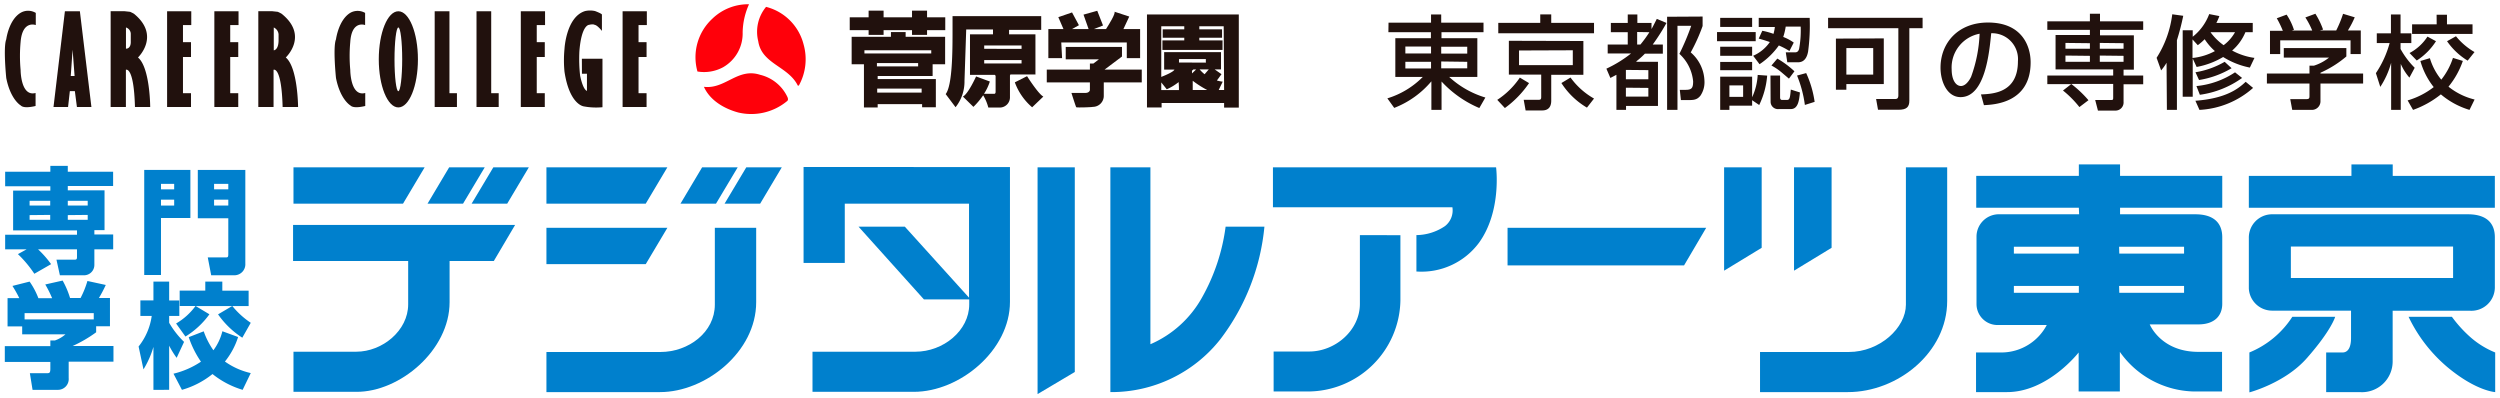 <svg xmlns="http://www.w3.org/2000/svg" width="364" height="58" viewBox="0 0 364 58"><g id="レイヤー_2" data-name="レイヤー 2"><g id="Header"><rect width="364" height="58" style="fill:none"/><polygon points="62.25 29.65 67.42 29.65 70.58 24.36 65.4 24.36 62.25 29.65" style="fill:#0080cd"/><polygon points="68.67 29.65 73.85 29.65 77 24.36 71.83 24.36 68.67 29.65" style="fill:#0080cd"/><polygon points="42.73 29.65 58.68 29.65 61.83 24.36 42.73 24.36 42.73 29.65" style="fill:#0080cd"/><path d="M42.67,38H59.43s0,2.51,0,6.32-3.75,6.89-7.56,6.89H42.73v5.84h9.16C58.2,57.09,65.46,51,65.46,44c0-4.91,0-6,0-6h6.44L75,32.75H42.67Z" style="fill:#0080cd"/><polygon points="99.08 29.65 104.25 29.65 107.41 24.36 102.23 24.36 99.08 29.65" style="fill:#0080cd"/><polygon points="105.5 29.65 110.68 29.65 113.83 24.36 108.66 24.36 105.5 29.65" style="fill:#0080cd"/><polygon points="79.56 29.65 94.02 29.65 97.17 24.36 79.56 24.36 79.56 29.65" style="fill:#0080cd"/><polygon points="79.56 38.46 94.02 38.46 97.17 33.17 79.56 33.17 79.56 38.46" style="fill:#0080cd"/><path d="M104.08,33.17V44.36c0,4-3.81,6.89-7.92,6.89H79.56v5.84H96.1c6.61,0,14-5.84,14-13.09,0-7,0-10.83,0-10.83Z" style="fill:#0080cd"/><path d="M117,38.28h6V29.65h18.09V43.34L131.74,33H125l9.52,10.59h6.6s0,0,0,.73c0,3.8-3.75,6.89-7.85,6.89H118.3v5.84h14.75c6.73,0,14-6.07,14-13.09s0-19.64,0-19.64H117Z" style="fill:#0080cd"/><polygon points="151.07 24.36 151.07 57.38 156.49 54.16 156.49 24.36 151.07 24.36" style="fill:#0080cd"/><path d="M161.67,24.36V57.09a20.19,20.19,0,0,0,16-7.68A32,32,0,0,0,184.1,33h-5.65A28.51,28.51,0,0,1,175,43.34a15.75,15.75,0,0,1-7.5,6.78V24.36Z" style="fill:#0080cd"/><path d="M198,34.24s0,6.15,0,10-3.58,6.94-7.38,6.94h-5.18V57h4.88A13.5,13.5,0,0,0,203.9,43.76c0-7,0-9.52,0-9.52Z" style="fill:#0080cd"/><path d="M185.34,24.36h32.49s.85,6.38-2.5,11a10.42,10.42,0,0,1-9.1,4.17v-5.3a7.53,7.53,0,0,0,4.16-1.31,2.9,2.9,0,0,0,1.08-2.74H185.34Z" style="fill:#0080cd"/><polygon points="245.2 38.64 219.5 38.64 219.5 33.17 248.42 33.17 245.2 38.64" style="fill:#0080cd"/><path d="M277.5,24.36v20c0,3.33-3.75,6.89-8.33,6.89H256.26v5.84h12.79c7.26,0,14.46-5.77,14.46-13.27V24.36Z" style="fill:#0080cd"/><polygon points="256.5 24.36 256.5 36.08 251.03 39.41 251.03 24.36 256.5 24.36" style="fill:#0080cd"/><polygon points="266.68 24.36 266.68 36.08 261.21 39.41 261.21 24.36 266.68 24.36" style="fill:#0080cd"/><path d="M302.68,30.25H287.74V25.61h14.94V23.94h6v1.67h14.88v4.64H308.68v.95h10.95c2.74,0,3.93,1.31,3.93,3.34v9.69c0,1.85-1.25,3-3.45,3H313s1.6,4,7.08,4h3.45v5.77h-4.1a13.54,13.54,0,0,1-10.78-5.77v5.77h-6V51.32s-4.47,5.77-10.42,5.77h-4.52V51.32h3.81a7.48,7.48,0,0,0,6.49-4H291a3.06,3.06,0,0,1-3.22-3V34.42a3.26,3.26,0,0,1,3.1-3.22h11.84Zm-9.46,6.67h9.46v-1h-9.46Zm15.35,0H318v-1h-9.46Zm-15.35,5.71h9.46v-1h-9.46Zm15.35,0H318v-1h-9.46Z" style="fill:#0080cd"/><polygon points="363.25 30.25 363.25 25.61 348.38 25.61 348.38 23.94 342.37 23.94 342.37 25.61 327.43 25.61 327.43 30.25 363.25 30.25" style="fill:#0080cd"/><path d="M359.32,31.2c2.74,0,3.93,1.31,3.93,3.34v7.37a3.42,3.42,0,0,1-3.69,3.33H348.37s0,4.82,0,7.38a4.47,4.47,0,0,1-4.8,4.47h-4.88V51.32h2.38c.89,0,1.24-.9,1.24-2.09s0-4,0-4H330.82A3.4,3.4,0,0,1,327.43,42V34.65a3.39,3.39,0,0,1,3.33-3.45Zm-25.77,4.7v4.58h23.62V35.9Z" style="fill:#0080cd"/><path d="M333.74,46.13H340s-.54,1.95-4.11,6c-3.18,3.64-8.38,5-8.38,5V51.32a13.54,13.54,0,0,0,6.25-5.19Z" style="fill:#0080cd"/><path d="M357,46.13a18.45,18.45,0,0,0,2.85,3.1,12.65,12.65,0,0,0,3.45,2.09v5.77s-2.76-.15-6.89-3.58a21.91,21.91,0,0,1-5.72-7.38Z" style="fill:#0080cd"/><path d="M3.88,36.3H.75V34.18H11.21v-.63H1.91v-5.8H7.33v-.63H.75V25H7.33v-.85H9.87V25h6.6v2.08H9.87v.63h5.35v5.8H13.74v.63h2.74V36.3H13.74v2.31a1.51,1.51,0,0,1-1.6,1.47H8.72l-.5-2.27h2.6c.34,0,.39-.08.39-.41V36.3H5.54a14.48,14.48,0,0,1,1.9,2.16L5,39.86A16.81,16.81,0,0,0,2.61,37Zm.43-7.06v.69h3v-.69Zm0,2.08V32h3v-.71Zm5.56-2.08v.69h2.9v-.69Zm0,2.08V32h2.9v-.71Z" style="fill:#0080cd"/><path d="M21,24.74h6.72v7H23.44v8.3H21Zm2.44,2.83h1.92v-.8H23.44Zm0,2.36h1.92v-.86H23.44Z" style="fill:#0080cd"/><path d="M28.8,24.74h6.92V38.38a1.6,1.6,0,0,1-1.55,1.7H30.75l-.5-2.6h2.53c.39,0,.46,0,.46-.52V31.78H28.8Zm2.37,2.83h2.07v-.8H31.17Zm0,2.36h2.07v-.86H31.17Z" style="fill:#0080cd"/><path d="M2.81,43.41a17.3,17.3,0,0,0-1-1.78L4.31,41a11,11,0,0,1,1.28,2.42h2a16,16,0,0,0-1-2l2.53-.57a12.63,12.63,0,0,1,1.08,2.54h1.53a13.42,13.42,0,0,0,1-2.48l2.67.58a18.22,18.22,0,0,1-1,1.9h1.61v4.11H14v.88a19,19,0,0,1-3.43,2h5.95v2.28H10v2.38a1.57,1.57,0,0,1-1.63,1.72H4.74l-.39-2.42h2.4c.42,0,.58,0,.58-.64v-1H.7V50.4H7.33v-.83H8a4.63,4.63,0,0,0,1.53-.89H3.23V47.52H1.1V43.41Zm10.84,2.18H3.58v.91H13.65Z" style="fill:#0080cd"/><path d="M25.64,47.1a9.27,9.27,0,0,0,2.83-2.55H26.16V42.31h3.73V41h2.48v1.32H36.2v2.24H28.49l2,1.2A12.09,12.09,0,0,1,27,49Z" style="fill:#0080cd"/><path d="M20.18,50.45A9.15,9.15,0,0,0,22.09,46H20.44V43.74h1.9V41h2.29v2.75h1.48V46H24.63v1a12.82,12.82,0,0,0,2.17,2.78L25.72,52.1a12.64,12.64,0,0,1-1.09-1.77v6.43H22.34V50.51a13.27,13.27,0,0,1-1.45,3.27Z" style="fill:#0080cd"/><path d="M34.67,49.07a11,11,0,0,1-1.92,3.57,10.44,10.44,0,0,0,3.76,1.68l-1.18,2.44a12.92,12.92,0,0,1-4.39-2.3,12.55,12.55,0,0,1-4.45,2.3l-1.23-2.35a12.34,12.34,0,0,0,4-1.75,14.13,14.13,0,0,1-1.78-3.57l2.18-.85A11.41,11.41,0,0,0,31.07,51a7.78,7.78,0,0,0,1.31-2.77Z" style="fill:#0080cd"/><path d="M33.82,44.55A12.14,12.14,0,0,0,36.51,47l-1.23,2.17a12.64,12.64,0,0,1-3.53-3.4Z" style="fill:#0080cd"/><path d="M202.17,3.3h6.19V2.11h1.48V3.3H216V4.69h-6.12v.87h5.22V11.2H211a13.46,13.46,0,0,0,5.27,3l-.88,1.53a15.92,15.92,0,0,1-5.5-3.86V16h-1.48V11.84h0A13.42,13.42,0,0,1,203,15.71l-1-1.39a12.31,12.31,0,0,0,5.16-3.12h-4V5.56h5.18V4.69h-6.19Zm2.45,4.48h3.74v-1h-3.74Zm0,2.19h3.74V9h-3.74Zm5.22-3.17v1h3.79v-1Zm0,2.15v1h3.79V9Z" style="fill:#21110d"/><path d="M222.63,12.1a14.66,14.66,0,0,1-3.52,3.63L218,14.54a11.7,11.7,0,0,0,3.29-3.24Zm1.63-10h1.6V3.33h6.23V4.84H218.15V3.33h6.11Zm6.28,3.87v4.92h-4.68v3.77c0,.68-.24,1.42-1.32,1.42h-2.41l-.28-1.55h2.06c.34,0,.49,0,.49-.4V10.86h-4.71V5.94Zm-9.37,1.38V9.48H229V7.32Zm9.89,8.32a11.08,11.08,0,0,1-3.72-3.58l1.33-.8a10.72,10.72,0,0,0,3.42,3.06Z" style="fill:#21110d"/><path d="M233.89,10a18,18,0,0,0,3.6-2.22h-3.41V6.48H237V4.69h-2.46V3.34H237V2.11h1.4V3.34h2.06v.89h0c.24-.43.43-.8.77-1.48l1.41.59a29.44,29.44,0,0,1-2,3.14h1.47V7.81h-2.61a11.21,11.21,0,0,1-1.24,1.11V9h3.14v6.42h-4.65V16h-1.4V10.89l-.88.46Zm2.84.18v1.36H240V10.21Zm0,2.59v1.3H240V12.8Zm1.64-8.11V6.48h.48a17.26,17.26,0,0,0,1.3-1.79Zm9.53-2.25V3.79a26.25,26.25,0,0,1-1.73,3.84,5.71,5.71,0,0,1,2,4.18,3.47,3.47,0,0,1-.58,2.11c-.51.65-1.06.65-1.85.65h-1l-.16-1.49h.86c.88,0,1.08-.27,1.08-1.24a6.18,6.18,0,0,0-2-4,35.44,35.44,0,0,0,1.72-4.08h-2V16h-1.51V2.44Z" style="fill:#21110d"/><path d="M250,4.67h5.63V6H250Zm.46-2.07h4.65V3.92h-4.65Zm0,4.2h4.65V8.12h-4.65Zm0,2.22h4.65v1.2h-4.65Zm4.65,5.57v.8h-3.31V16h-1.34V11.16h4.65v3h0a8.77,8.77,0,0,0,.81-3.25l1.38.1a12,12,0,0,1-1.16,4.28Zm-3.31-2.16V14.1h2V12.43ZM260,3.87a9.22,9.22,0,0,1-.36,1.51,6.79,6.79,0,0,1,1.53.82l-.63,1.23A10.19,10.19,0,0,0,259,6.62a10.73,10.73,0,0,1-2.81,2.73l-.93-1.23a5.74,5.74,0,0,0,2.43-2c-.57-.19-.92-.31-1.62-.5l.52-1.14a10.38,10.38,0,0,1,1.63.45,6.2,6.2,0,0,0,.2-1h-2.35V2.6h7.42a28.6,28.6,0,0,1-.23,4.9c-.28,1.57-1.19,1.57-1.55,1.57h-1.48l-.22-1.45h1.36c.24,0,.47-.09.58-.51a14.72,14.72,0,0,0,.23-3.24ZM257.78,11h1.4v3.12c0,.15,0,.43.28.43h.74c.39,0,.44-.38.54-1.51l1.33.42c-.11,1.12-.25,2.42-1.33,2.42H259a1.07,1.07,0,0,1-1.2-1.06Zm1-2.47a13.55,13.55,0,0,1,2.49,1.85l-.8,1.07-1.07-.91a8.39,8.39,0,0,0-1.48-1Zm4.2,2.11a15,15,0,0,1,1.23,4.19l-1.42.45A17.2,17.2,0,0,0,261.65,11Z" style="fill:#21110d"/><path d="M266.17,2.59h13.76V4.11H278V14.66c0,.88-.36,1.32-1.56,1.32h-3l-.28-1.57h2.86c.26,0,.38-.19.38-.48V4.11H266.17Zm8.11,3v6.65h-5.45v.83h-1.52V5.62ZM268.83,7v3.86h3.91V7Z" style="fill:#21110d"/><path d="M288.43,13.75c1.78-.08,5.38-.24,5.38-4.83a3.77,3.77,0,0,0-3.89-4.08c-.27,2.78-.88,9.3-4.46,9.3-1.94,0-2.92-2.22-2.92-4.29,0-3.56,2.52-6.57,6.92-6.57,4.89,0,6.2,3.36,6.2,5.8,0,5.88-5.26,6.16-6.8,6.23Zm-4.27-3.68c0,1.58.61,2.45,1.36,2.45s1.32-1,1.48-1.36a20.52,20.52,0,0,0,1.23-6.25A5,5,0,0,0,284.16,10.07Z" style="fill:#21110d"/><path d="M301.57,12.25v0h-3.48V11h9.59V10.1h-8.39v-5h5V4.35h-6.2V3.11h6.2V2h1.47V3.11h6.29V4.35h-6.29v.79h4.93v5h-1.5V11h2.86v1.27h-2.86v2.54a1.18,1.18,0,0,1-1.26,1.29h-2.47l-.4-1.54h2.33c.28,0,.29-.08.29-.38V12.22h-6.11v0a16.4,16.4,0,0,1,2.51,2.37l-1.32,1a14.76,14.76,0,0,0-2.39-2.41Zm-.84-6v.85h3.56V6.29Zm0,1.84V9h3.56V8.13Zm5-1.84v.85h3.46V6.29Zm0,1.84V9h3.46V8.13Z" style="fill:#21110d"/><path d="M315.45,9.14h0a7.41,7.41,0,0,1-.79,1.11L314,8.42a15.24,15.24,0,0,0,2.28-6.34l1.6.22a35.91,35.91,0,0,1-.92,3.56V16h-1.46Zm12.13.7a11.54,11.54,0,0,1-3.89-1.54,11.62,11.62,0,0,1-3.86,1.45l-.57-1.23h0v5.56h-1.46V4.41h1.46v.94a7.54,7.54,0,0,0,2.4-3.3l1.48.29a7.29,7.29,0,0,1-.44,1H328V4.69h-1.07A7.13,7.13,0,0,1,325,7.36a9.51,9.51,0,0,0,3.25,1.07Zm-8.35-4.1v2.7a8.65,8.65,0,0,0,3.26-1A8.57,8.57,0,0,1,321,5.71a8.91,8.91,0,0,1-1,.87Zm8.82,7.06A12.73,12.73,0,0,1,320.24,16l-.59-1.33c4.42-.33,6.24-1.73,7.32-2.76Zm-3.13-2.87a13.42,13.42,0,0,1-4.74,1.72l-.52-1.13A12.45,12.45,0,0,0,323.91,9Zm1.53,1.42a13.8,13.8,0,0,1-6.15,2.45l-.5-1.27a12.25,12.25,0,0,0,5.62-2Zm-4.58-6.63a8.43,8.43,0,0,0,1.89,1.86,6.11,6.11,0,0,0,1.66-1.89h-3.54Z" style="fill:#21110d"/><path d="M341.63,7V8.22a15.57,15.57,0,0,1-3.77,2.37v.12h6.21v1.45h-6.21v2.65A1.25,1.25,0,0,1,336.65,16h-2.9l-.29-1.57h2.39c.41,0,.41-.21.41-.47V12.16h-6.2V10.71h6.2V9.56h.65a6.74,6.74,0,0,0,2.19-1.17h-6.58V7Zm-9.25-2.52a14.35,14.35,0,0,0-.88-1.82l1.43-.53A8.69,8.69,0,0,1,334,4.35l-.34.1v0h3a11.35,11.35,0,0,0-1-1.91L337.12,2a11.57,11.57,0,0,1,1.12,2.31l-.49.13v0h2.4a16.33,16.33,0,0,0,1-2.43l1.7.51a13.9,13.9,0,0,1-1,1.92h1.88V7.87h-1.49v-2H332v2h-1.49V4.48Z" style="fill:#21110d"/><path d="M345.93,10.65a14.81,14.81,0,0,0,2-4.38h-1.87V4.85h2.06V2.11h1.4V4.85h1.57V6.27h-1.57v.86a12.15,12.15,0,0,0,2.06,2.74l-.77,1.43a7.86,7.86,0,0,1-1.26-2h0V16h-1.4V9.14h0a12.19,12.19,0,0,1-1.58,3.51Zm12.66-1.78a12.15,12.15,0,0,1-2.09,3.75,9.75,9.75,0,0,0,3.8,1.87L359.56,16a11.65,11.65,0,0,1-4.17-2.26A13.86,13.86,0,0,1,351.34,16l-.79-1.38a11.37,11.37,0,0,0,3.8-1.94,10.71,10.71,0,0,1-1.94-3.8l1.38-.41a9,9,0,0,0,1.66,3.13,10.06,10.06,0,0,0,1.7-3.17ZM354.68,6a9.26,9.26,0,0,1-2.8,2.81l-1.05-1.09a7,7,0,0,0,2.61-2.39Zm.09-3.85h1.51V3.54H360v1.4h-8.8V3.54h3.58Zm2.82,3.13a9.8,9.8,0,0,0,2.7,2.3l-1,1.25a9.93,9.93,0,0,1-3-2.83Z" style="fill:#21110d"/><polygon points="134.98 1.55 132.79 1.55 132.79 2.52 128.65 2.52 128.65 1.55 126.47 1.55 126.47 2.52 123.72 2.52 123.72 4.39 126.47 4.39 126.47 5.08 128.65 5.08 128.65 4.39 132.79 4.39 132.79 5.08 134.98 5.08 134.98 4.39 137.63 4.39 137.63 2.52 134.98 2.52 134.98 1.55" style="fill:#21110d"/><path d="M131.86,5.36V4.67h-2.14v.69H124v4h1.79v6.29h2v-.49h6.47v.46h2V11.51h-8.47v-.44h8V9.36h1.82v-4h-5.64Zm2.33,7.54v.58h-6.47V12.9Zm-.51-3.23h-6V9.18h6Zm-7.82-1.89V7.32h9.73v.46Z" style="fill:#21110d"/><path d="M149.54,11.09l-1.78.9a8.71,8.71,0,0,0,2.52,3.63l1.63-1.56C151.19,13.7,149.54,11.09,149.54,11.09Z" style="fill:#21110d"/><path d="M150.76,10.88V5h-3.84V4.35h4.68v-2H138.69v2c0,2.9,0,8.05-1,9.35l1.44,1.91a6,6,0,0,0,1.3-3.84l.25-7.48h3.9V5h-3.35v5.9h3.62a.3.3,0,0,1,.11.28v2.21s0,.27-.19.27h-1.5a7.37,7.37,0,0,0,.85-1.79l-2-.74s-1.15,2.55-1.92,2.93l1.53,1.5a11.12,11.12,0,0,0,1.42-1.69,6.82,6.82,0,0,1,.75,1.79h1.7a1.49,1.49,0,0,0,1.45-1.54V11a1,1,0,0,1,.07-.16h3.61ZM143.3,6.62h5.44v.49H143.3Zm0,2.62V8.75h5.44v.49Z" style="fill:#21110d"/><path d="M154.52,6.18h9.54V8.46H166V4.23h-2.43l.85-1.82-2.14-.7c.14.32-.79,1.81-1.24,2.52h-1.76l1.32-.52-.84-2.14-2,.56.74,2.1h-2.41l1-.56-1-1.86-2,.69.75,1.73h-2.2V8.46h2Z" style="fill:#21110d"/><path d="M163.36,8.23V6.83h-8.19V8.64H160l-.8.61h-.51v.88h-6.28V12h6.28v1.12s-.05.41-.68.41H156s.63,2,.7,2.08,2.35,0,2.4-.05A1.6,1.6,0,0,0,160.71,14V12h5.53V10.13h-5.41Z" style="fill:#21110d"/><path d="M178.18,2.11H167V15.65h2.13V15h9.1v.67h2.14V2.11Zm-6.53,11h-2.57V12l.8,1a7.72,7.72,0,0,0,1.73-1.05C171.63,12.22,171.67,12.8,171.65,13.13Zm1.9-2.81.21-.19h.4l-.6.58Zm-1.89-1.2V8.6h3.91v.52Zm2,4,0-1.34a14.93,14.93,0,0,0,2.1,1.34Zm1.73-2.29a5,5,0,0,1-.73-.71H176Zm2.84,2.29h-.78c.25-.55.58-1.21.58-1.21a5.11,5.11,0,0,1-.85-.17l.67-.92-1-.7h.93V7.59H169.5v2.54H171c-.12.32-1.26.81-1.92,1.07V3.82h3.35v.45h-3.14V5.49h3.14v.39h-3.18V7.27H178V5.88h-3.38V5.49h3.31V4.27h-3.31V3.82h3.55Z" style="fill:#21110d"/><path d="M109.06.62a10.32,10.32,0,0,0-.93,4.1,5.66,5.66,0,0,1-2.83,5.06,5.8,5.8,0,0,1-3.75.63,7.64,7.64,0,0,1,2.17-7.69A7.5,7.5,0,0,1,109.06.62Z" style="fill:#ff000a"/><path d="M117,6.46a7.9,7.9,0,0,1-.69,6h-.15C114.77,9.63,110.9,9.33,110.4,6a5.68,5.68,0,0,1,1.14-5A7.55,7.55,0,0,1,117,6.46Z" style="fill:#ff000a"/><path d="M114.66,14.15c.08.21.14.45-.11.61a8.17,8.17,0,0,1-7.06,1.62c-2-.54-4.1-1.73-5-3.74,3.12.38,4.9-2.81,8.18-1.75A5.91,5.91,0,0,1,114.66,14.15Z" style="fill:#ff000a"/><path d="M5.21,1.88V3.65S3.26,2.89,3,6.11a22.34,22.34,0,0,0,0,4.08s0,3.93,2.18,3.35v1.89s-1.66.45-2.15-.07c0,0-1.49-.82-2.12-4,0,0-.46-4.51,0-5.63,0,0,.36-2.89,2.15-3.9A2.16,2.16,0,0,1,5.21,1.88Z" style="fill:#21110d"/><path d="M53.16,1.88V3.65S51.21,2.89,51,6.11a22.34,22.34,0,0,0,0,4.08s0,3.93,2.18,3.35v1.89s-1.65.45-2.15-.07c0,0-1.48-.82-2.11-4,0,0-.47-4.51,0-5.63,0,0,.37-2.89,2.15-3.9A2.17,2.17,0,0,1,53.16,1.88Z" style="fill:#21110d"/><path d="M11.63,1.64H9.45L7.79,15.58H9.91l.26-2.31h.73l.3,2.31h2.11ZM10.3,11.07l.27-3.83.29,3.83Z" style="fill:#21110d"/><path d="M20.09,8.37S23.43,5.2,19.5,2a5.85,5.85,0,0,0-.56-.28l-.83-.09h-2V15.58h2.22V10.16s1.16-.58,1.32,5.42h2.22S21.85,9.83,20.09,8.37ZM18.34,7.09V4a1,1,0,0,1,.7.89l0,1.09C19.1,7.15,18.34,7.09,18.34,7.09Z" style="fill:#21110d"/><path d="M41.61,8.37S45,5.2,41,2a4.87,4.87,0,0,0-.56-.28l-.83-.09h-2V15.58h2.22V10.16s1.16-.58,1.32,5.42H43.4S43.37,9.83,41.61,8.37Zm-1.75-1V4a1.2,1.2,0,0,1,.7,1l0,.94C40.53,7.3,39.86,7.33,39.86,7.33Z" style="fill:#21110d"/><polygon points="24.33 1.64 27.85 1.64 27.85 3.65 26.64 3.65 26.64 6.14 27.81 6.14 27.81 8.3 26.64 8.3 26.64 13.57 27.81 13.57 27.81 15.58 24.33 15.58 24.33 1.64" style="fill:#21110d"/><polygon points="31.21 1.64 34.73 1.64 34.73 3.65 33.52 3.65 33.52 6.14 34.69 6.14 34.69 8.3 33.52 8.3 33.52 13.57 34.69 13.57 34.69 15.58 31.21 15.58 31.21 1.64" style="fill:#21110d"/><polygon points="75.83 1.64 79.36 1.64 79.36 3.65 78.15 3.65 78.15 6.14 79.32 6.14 79.32 8.3 78.15 8.3 78.15 13.57 79.32 13.57 79.32 15.58 75.83 15.58 75.83 1.64" style="fill:#21110d"/><polygon points="90.65 1.64 94.18 1.64 94.18 3.65 92.97 3.65 92.97 6.14 94.14 6.14 94.14 8.3 92.97 8.3 92.97 13.57 94.14 13.57 94.14 15.58 90.65 15.58 90.65 1.64" style="fill:#21110d"/><path d="M58,1.64c-1.58,0-2.85,3.14-2.85,7s1.27,7,2.85,7,2.85-3.14,2.85-7S59.57,1.64,58,1.64Zm0,11.64c-.31,0-.56-2.07-.56-4.62S57.69,4,58,4s.56,2.07.56,4.63S58.3,13.28,58,13.28Z" style="fill:#21110d"/><polygon points="63.29 1.64 63.29 15.58 66.53 15.58 66.53 13.57 65.44 13.57 65.44 1.64 63.29 1.64" style="fill:#21110d"/><polygon points="69.38 1.64 69.38 15.58 72.61 15.58 72.61 13.57 71.52 13.57 71.52 1.64 69.38 1.64" style="fill:#21110d"/><path d="M84.72,8.55h3v7.06A9.68,9.68,0,0,1,85,15.49s-2.08-.22-2.81-5.05a17.24,17.24,0,0,1,0-3.32s.23-4.66,3-5.51a3.34,3.34,0,0,1,1.45,0s1,.37,1,.52V4.5s-.67-.85-1.06-.88c0,0-.17-.16-.83,0,0,0-1.09,0-1.39,3.83a22.18,22.18,0,0,0,.1,3.53s.36,2,1,2.26v-2.5h-.73Z" style="fill:#21110d"/></g></g></svg>